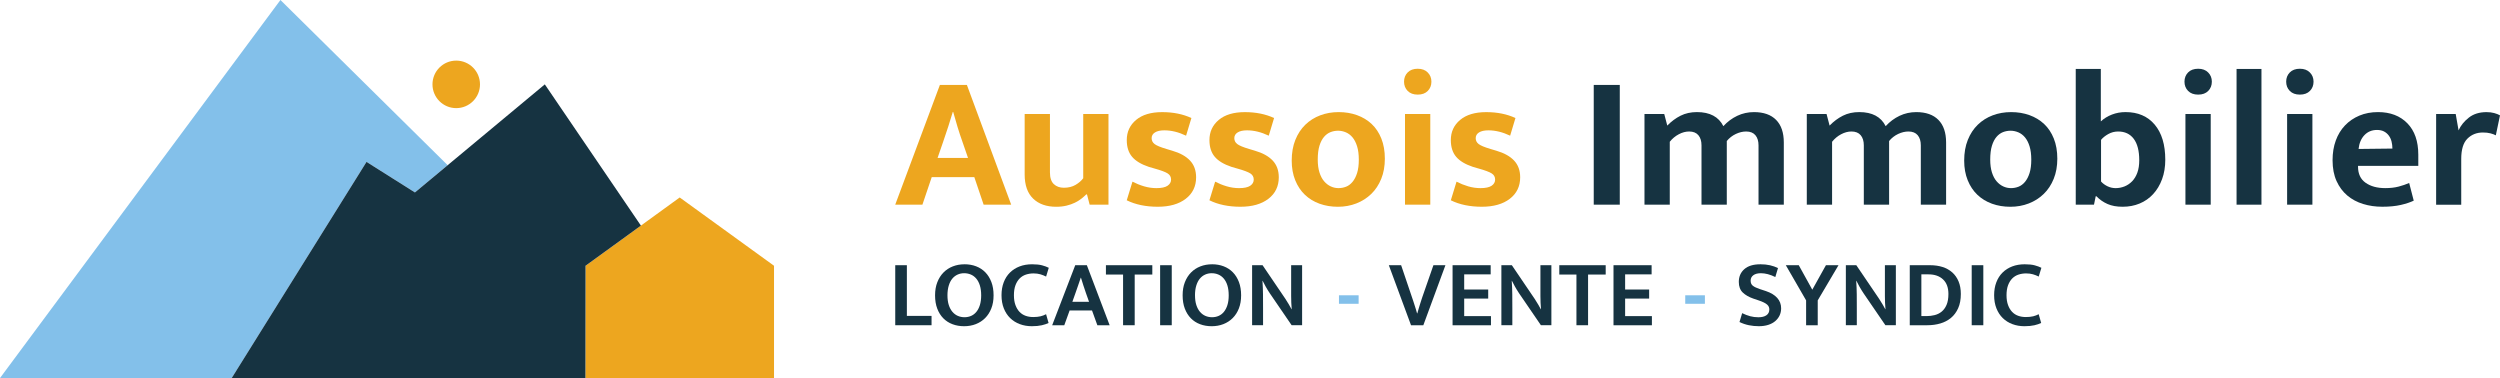 <?xml version="1.0" encoding="UTF-8"?><svg id="Calque_2" xmlns="http://www.w3.org/2000/svg" width="1357.42" height="205.27" viewBox="0 0 1357.42 205.27"><defs><style>.cls-1{fill:#163341;}.cls-2{fill:#83c0ea;}.cls-3{fill:#eda61f;}</style></defs><path class="cls-3" d="M510.33,46.11h14.66l24.05,65.02h-14.96l-5.06-14.96h-23.12l-5.06,14.96h-14.76l24.25-65.02h0ZM509.09,85.74h16.51l-2.99-8.67c-.96-2.68-1.86-5.38-2.68-8.1-.83-2.72-1.62-5.45-2.38-8.21h-.21c-.76,2.62-1.58,5.28-2.48,8-.89,2.72-1.82,5.49-2.79,8.31l-2.99,8.67h0Z"/><path class="cls-3" d="M588.14,61.9h13.73v49.23h-10.22l-1.45-5.57h-.41c-.76.76-1.64,1.53-2.63,2.32-1,.79-2.17,1.51-3.51,2.17s-2.86,1.19-4.54,1.6c-1.69.41-3.56.62-5.62.62-5.3,0-9.48-1.48-12.54-4.44s-4.59-7.33-4.59-13.11v-32.82h13.73v31.68c0,2.96.71,5.09,2.12,6.4s3.22,1.96,5.42,1.96c2.48,0,4.59-.52,6.35-1.55s3.15-2.24,4.18-3.61v-34.88h-.02Z"/><path class="cls-3" d="M643.98,73.66c-4.06-1.93-7.98-2.89-11.76-2.89-2.2,0-3.91.38-5.11,1.14-1.21.76-1.81,1.79-1.81,3.1s.53,2.37,1.6,3.2c1.07.83,3.22,1.72,6.45,2.68l3.1.93c4.27,1.24,7.5,3.03,9.7,5.37s3.3,5.37,3.3,9.08c0,4.89-1.88,8.77-5.62,11.66s-8.82,4.33-15.22,4.33-12.14-1.17-16.82-3.51l3.1-10.11c2,1.03,4.09,1.88,6.3,2.53,2.2.65,4.44.98,6.71.98,2.75,0,4.76-.43,6.04-1.29,1.27-.86,1.91-1.98,1.91-3.35,0-1.45-.62-2.56-1.86-3.35-1.24-.79-3.58-1.67-7.02-2.63l-3.2-.93c-4.13-1.38-7.16-3.2-9.08-5.47-1.93-2.27-2.89-5.3-2.89-9.08,0-4.47,1.69-8.12,5.06-10.94s8.08-4.23,14.14-4.23,11.28,1.07,15.89,3.2l-2.89,9.6-.02-.02Z"/><path class="cls-3" d="M688.87,73.66c-4.06-1.93-7.98-2.89-11.76-2.89-2.2,0-3.91.38-5.11,1.14-1.21.76-1.81,1.79-1.81,3.1s.53,2.37,1.6,3.2c1.07.83,3.22,1.72,6.45,2.68l3.1.93c4.27,1.24,7.5,3.03,9.7,5.37s3.3,5.37,3.3,9.08c0,4.89-1.88,8.77-5.62,11.66s-8.82,4.33-15.22,4.33-12.14-1.17-16.82-3.51l3.1-10.11c2,1.03,4.09,1.88,6.3,2.53,2.2.65,4.44.98,6.71.98,2.75,0,4.76-.43,6.04-1.29,1.27-.86,1.91-1.98,1.91-3.35,0-1.45-.62-2.56-1.86-3.35-1.24-.79-3.58-1.67-7.02-2.63l-3.2-.93c-4.13-1.38-7.16-3.2-9.08-5.47-1.93-2.27-2.89-5.3-2.89-9.08,0-4.47,1.69-8.12,5.06-10.94s8.08-4.23,14.14-4.23,11.28,1.07,15.89,3.2l-2.89,9.6-.02-.02Z"/><path class="cls-3" d="M751.93,86.15c0,4.06-.65,7.71-1.96,10.94-1.31,3.24-3.11,5.97-5.42,8.21s-5.01,3.96-8.1,5.16c-3.1,1.2-6.44,1.81-10.01,1.81s-6.9-.55-9.96-1.65c-3.06-1.1-5.71-2.72-7.95-4.85s-3.99-4.76-5.26-7.9c-1.27-3.13-1.91-6.69-1.91-10.68,0-4.2.65-7.93,1.96-11.2,1.31-3.27,3.11-6.02,5.42-8.26,2.3-2.24,5.01-3.94,8.1-5.11s6.43-1.75,10.01-1.75,6.9.55,9.96,1.65,5.71,2.7,7.95,4.8c2.24,2.1,3.99,4.73,5.26,7.9,1.27,3.17,1.91,6.81,1.91,10.94h0ZM737.79,86.67c0-2.82-.31-5.23-.93-7.22-.62-2-1.45-3.61-2.48-4.85-1.03-1.24-2.24-2.15-3.61-2.74-1.38-.58-2.79-.88-4.23-.88s-2.82.26-4.13.77c-1.31.52-2.48,1.38-3.51,2.58-1.03,1.21-1.86,2.8-2.48,4.8s-.93,4.51-.93,7.53c0,2.68.31,5.01.93,6.97s1.46,3.56,2.53,4.8,2.27,2.17,3.61,2.79c1.34.62,2.73.93,4.18.93s2.82-.26,4.13-.77,2.48-1.39,3.51-2.63,1.86-2.84,2.48-4.8.93-4.39.93-7.28h0Z"/><path class="cls-3" d="M769.78,51.37c-2.34,0-4.16-.67-5.47-2.01-1.31-1.34-1.96-3.01-1.96-5.01s.65-3.66,1.96-5.01c1.31-1.34,3.13-2.01,5.47-2.01s4.08.67,5.42,2.01c1.34,1.34,2.01,3.01,2.01,5.01s-.65,3.66-1.96,5.01c-1.31,1.34-3.13,2.01-5.47,2.01ZM762.87,111.13v-49.23h13.73v49.23h-13.73Z"/><path class="cls-3" d="M819.94,73.66c-4.06-1.93-7.98-2.89-11.77-2.89-2.2,0-3.91.38-5.11,1.14s-1.8,1.79-1.8,3.1.53,2.37,1.6,3.2c1.06.83,3.21,1.72,6.45,2.68l3.1.93c4.27,1.24,7.5,3.03,9.7,5.37s3.3,5.37,3.3,9.08c0,4.89-1.88,8.77-5.62,11.66-3.75,2.89-8.82,4.33-15.22,4.33s-12.14-1.17-16.82-3.51l3.1-10.11c1.99,1.03,4.09,1.88,6.29,2.53,2.2.65,4.44.98,6.71.98,2.75,0,4.76-.43,6.04-1.29,1.27-.86,1.91-1.98,1.91-3.35,0-1.45-.62-2.56-1.86-3.35-1.24-.79-3.58-1.67-7.02-2.63l-3.2-.93c-4.13-1.38-7.16-3.2-9.08-5.47-1.93-2.27-2.89-5.3-2.89-9.08,0-4.47,1.68-8.12,5.06-10.94,3.37-2.82,8.08-4.23,14.14-4.23s11.28,1.07,15.89,3.2l-2.89,9.6v-.02Z"/><path class="cls-1" d="M879.49,46.11v65.02h-14.14V46.11h14.14Z"/><path class="cls-1" d="M906.63,111.13h-13.73v-49.23h10.73l1.65,6.29c2.2-2.27,4.61-4.06,7.22-5.37s5.57-1.96,8.88-1.96c7.02,0,11.8,2.55,14.35,7.64,2.2-2.41,4.71-4.28,7.54-5.62,2.82-1.34,5.85-2.01,9.08-2.01,5.23,0,9.24,1.41,12.02,4.23,2.79,2.82,4.18,6.92,4.18,12.28v33.75h-13.73v-32.2c0-2.34-.57-4.18-1.7-5.52s-2.8-2.01-5.01-2.01c-1.86,0-3.73.45-5.62,1.34-1.89.9-3.53,2.17-4.9,3.82v34.57h-13.73v-32.2c0-2.34-.57-4.18-1.7-5.52-1.14-1.34-2.8-2.01-5.01-2.01-1.86,0-3.73.5-5.62,1.5s-3.53,2.36-4.9,4.08v34.16h0Z"/><path class="cls-1" d="M994.76,111.13h-13.73v-49.23h10.73l1.65,6.29c2.2-2.27,4.61-4.06,7.22-5.37,2.62-1.31,5.57-1.96,8.88-1.96,7.02,0,11.8,2.55,14.35,7.64,2.2-2.41,4.71-4.28,7.53-5.62,2.82-1.34,5.85-2.01,9.08-2.01,5.23,0,9.24,1.41,12.02,4.23,2.79,2.82,4.18,6.92,4.18,12.28v33.75h-13.73v-32.2c0-2.34-.57-4.18-1.7-5.52s-2.8-2.01-5-2.01c-1.86,0-3.73.45-5.62,1.34-1.89.9-3.53,2.17-4.9,3.82v34.57h-13.73v-32.2c0-2.34-.57-4.18-1.7-5.52s-2.8-2.01-5.01-2.01c-1.86,0-3.73.5-5.62,1.5s-3.53,2.36-4.9,4.08v34.16h0Z"/><path class="cls-1" d="M1117.06,86.15c0,4.06-.65,7.71-1.96,10.94-1.31,3.24-3.11,5.97-5.42,8.21-2.3,2.24-5.01,3.96-8.1,5.16s-6.43,1.81-10.01,1.81-6.9-.55-9.96-1.65c-3.06-1.1-5.71-2.72-7.95-4.85s-3.99-4.76-5.26-7.9c-1.27-3.13-1.91-6.69-1.91-10.68,0-4.2.65-7.93,1.96-11.2,1.31-3.27,3.11-6.02,5.42-8.26,2.3-2.24,5.01-3.94,8.1-5.11,3.1-1.17,6.43-1.75,10.01-1.75s6.9.55,9.96,1.65c3.06,1.1,5.71,2.7,7.95,4.8,2.23,2.1,3.99,4.73,5.26,7.9,1.27,3.17,1.91,6.81,1.91,10.94h0ZM1102.92,86.67c0-2.82-.31-5.23-.93-7.22-.62-2-1.45-3.61-2.48-4.85s-2.24-2.15-3.61-2.74c-1.38-.58-2.79-.88-4.23-.88s-2.82.26-4.13.77c-1.31.52-2.48,1.38-3.51,2.58-1.03,1.21-1.86,2.8-2.48,4.8s-.93,4.51-.93,7.53c0,2.68.31,5.01.93,6.97s1.46,3.56,2.53,4.8c1.06,1.24,2.27,2.17,3.61,2.79s2.73.93,4.18.93,2.82-.26,4.13-.77c1.31-.52,2.48-1.39,3.51-2.63s1.86-2.84,2.48-4.8.93-4.39.93-7.28h0Z"/><path class="cls-1" d="M1175.68,86.67c0,3.92-.58,7.47-1.75,10.63-1.17,3.17-2.79,5.87-4.85,8.1-2.06,2.24-4.51,3.94-7.33,5.11s-5.88,1.75-9.19,1.75-5.99-.5-8.26-1.5-4.27-2.39-5.99-4.18h-.41l-.93,4.54h-9.91V37.43h13.62v28.48c1.72-1.58,3.73-2.82,6.04-3.71,2.3-.89,4.76-1.34,7.38-1.34,6.74,0,12.02,2.27,15.84,6.81s5.73,10.87,5.73,18.99h.01ZM1161.54,86.98c0-5.09-1-8.96-2.99-11.61-2-2.65-4.82-3.97-8.46-3.97-1.93,0-3.71.46-5.37,1.39-1.65.93-2.96,1.98-3.92,3.15v22.6c.89,1.03,2.05,1.89,3.46,2.58,1.41.69,2.91,1.03,4.49,1.03s3.25-.31,4.8-.93,2.92-1.55,4.13-2.79c1.2-1.24,2.15-2.8,2.84-4.7.69-1.89,1.03-4.14,1.03-6.76h-.01Z"/><path class="cls-1" d="M1193.53,51.37c-2.34,0-4.16-.67-5.47-2.01-1.31-1.34-1.96-3.01-1.96-5.01s.65-3.66,1.96-5.01c1.3-1.34,3.13-2.01,5.47-2.01s4.08.67,5.42,2.01c1.34,1.34,2.01,3.01,2.01,5.01s-.65,3.66-1.96,5.01c-1.31,1.34-3.13,2.01-5.47,2.01h0ZM1186.62,111.13v-49.23h13.73v49.23h-13.73Z"/><path class="cls-1" d="M1214.38,111.13V37.44h13.52v73.69h-13.52Z"/><path class="cls-1" d="M1248.75,51.37c-2.34,0-4.16-.67-5.47-2.01-1.31-1.34-1.96-3.01-1.96-5.01s.65-3.66,1.96-5.01c1.31-1.34,3.13-2.01,5.47-2.01s4.08.67,5.42,2.01c1.34,1.34,2.01,3.01,2.01,5.01s-.65,3.66-1.96,5.01c-1.31,1.34-3.13,2.01-5.47,2.01h0ZM1241.83,111.13v-49.23h13.73v49.23h-13.73Z"/><path class="cls-1" d="M1313.04,90.07h-32.71v.41c0,3.92,1.38,6.85,4.13,8.77,2.75,1.93,6.29,2.89,10.63,2.89,2.75,0,5.18-.27,7.28-.83,2.1-.55,4.01-1.2,5.73-1.96l2.48,9.6c-1.86.89-4.2,1.67-7.02,2.32-2.82.65-6.16.98-10.01.98s-7.21-.5-10.47-1.5c-3.27-1-6.12-2.53-8.57-4.59-2.44-2.06-4.39-4.68-5.83-7.84s-2.17-6.95-2.17-11.35c0-3.92.58-7.48,1.75-10.68,1.17-3.2,2.84-5.93,5.01-8.2s4.76-4.04,7.79-5.32c3.03-1.27,6.4-1.91,10.12-1.91,6.67,0,11.99,2.03,15.95,6.09s5.93,9.74,5.93,17.03v6.09h-.02ZM1299,80.68c0-1.31-.16-2.58-.46-3.82-.31-1.24-.81-2.32-1.5-3.25s-1.55-1.67-2.58-2.22c-1.03-.55-2.31-.83-3.82-.83-2.75,0-5.02.93-6.81,2.79s-2.86,4.37-3.2,7.53l18.37-.21h0Z"/><path class="cls-1" d="M1322.74,111.13v-49.23h10.63l1.55,8.88c1.17-2.61,3.03-4.92,5.57-6.91,2.54-2,5.74-2.99,9.6-2.99,1.58,0,2.99.17,4.23.52s2.27.76,3.1,1.24l-2.27,10.84c-.76-.41-1.72-.77-2.89-1.08-1.17-.31-2.55-.46-4.13-.46-3.37,0-6.18,1.12-8.41,3.35-2.24,2.24-3.35,5.9-3.35,10.99v24.87h-13.62v-.02Z"/><path class="cls-1" d="M486.09,144h6.31v27.52h13.4v5.07h-19.71v-32.59h0Z"/><path class="cls-1" d="M523.7,143.49c2.28,0,4.38.37,6.31,1.11s3.6,1.83,4.99,3.26c1.4,1.43,2.49,3.19,3.29,5.28s1.19,4.49,1.19,7.22-.41,5.02-1.22,7.09-1.93,3.82-3.36,5.25-3.12,2.53-5.07,3.29-4.06,1.14-6.34,1.14-4.38-.36-6.31-1.09c-1.93-.72-3.59-1.79-4.99-3.21-1.4-1.41-2.49-3.16-3.29-5.25s-1.19-4.49-1.19-7.22.41-5.03,1.22-7.11c.81-2.09,1.93-3.85,3.36-5.3s3.12-2.55,5.07-3.31,4.06-1.14,6.34-1.14h0ZM514.44,160.35c0,2.04.24,3.79.72,5.28.48,1.48,1.15,2.72,1.99,3.7s1.83,1.72,2.95,2.2,2.32.72,3.6.72,2.46-.24,3.57-.72c1.1-.48,2.06-1.21,2.87-2.2.81-.98,1.45-2.22,1.91-3.7.46-1.48.7-3.24.7-5.28s-.24-3.86-.72-5.38-1.15-2.77-1.99-3.75c-.85-.98-1.83-1.71-2.95-2.17-1.12-.47-2.32-.7-3.6-.7s-2.47.25-3.57.75-2.06,1.24-2.87,2.22-1.45,2.23-1.91,3.75c-.46,1.52-.7,3.28-.7,5.28Z"/><path class="cls-1" d="M560.9,172.15c1.62,0,2.98-.14,4.09-.41,1.1-.28,2.1-.65,3-1.14l1.35,4.76c-.96.48-2.19.9-3.67,1.24-1.48.34-3.29.52-5.43.52-2.35,0-4.53-.38-6.54-1.14-2.02-.76-3.76-1.85-5.23-3.29-1.46-1.43-2.61-3.19-3.44-5.28s-1.24-4.46-1.24-7.11.4-4.92,1.19-7.01,1.92-3.85,3.39-5.3c1.47-1.45,3.22-2.56,5.25-3.34,2.04-.78,4.29-1.16,6.78-1.16,2.21,0,4.02.19,5.43.57s2.62.83,3.62,1.34l-1.45,4.76c-1.03-.52-2.09-.93-3.15-1.24-1.07-.31-2.31-.47-3.72-.47s-2.82.22-4.11.65-2.41,1.12-3.36,2.07-1.71,2.17-2.28,3.67-.85,3.32-.85,5.46.28,3.85.83,5.35,1.29,2.73,2.22,3.7,2.03,1.67,3.29,2.12c1.26.45,2.61.67,4.06.67h-.03Z"/><path class="cls-1" d="M583.82,144h6.31l12.37,32.59h-6.67l-2.9-8.02h-12.16l-2.9,8.02h-6.57l12.52-32.59ZM582.27,163.87h9.05l-1.71-4.81c-.48-1.45-.94-2.81-1.37-4.09s-.87-2.67-1.32-4.19h-.1c-.48,1.42-.95,2.79-1.4,4.11-.45,1.33-.93,2.72-1.45,4.16l-1.71,4.81h.01Z"/><path class="cls-1" d="M625.67,144v5.07h-9.57v27.52h-6.31v-27.52h-9.31v-5.07h25.19Z"/><path class="cls-1" d="M636.22,144v32.59h-6.31v-32.59h6.31Z"/><path class="cls-1" d="M658.11,143.49c2.28,0,4.38.37,6.31,1.11s3.6,1.83,4.99,3.26c1.4,1.43,2.49,3.19,3.29,5.28.79,2.09,1.19,4.49,1.19,7.22s-.41,5.02-1.21,7.09c-.81,2.07-1.93,3.82-3.36,5.25s-3.12,2.53-5.07,3.29-4.06,1.14-6.34,1.14-4.38-.36-6.31-1.09c-1.93-.72-3.6-1.79-4.99-3.21s-2.49-3.16-3.29-5.25-1.19-4.49-1.19-7.22.4-5.03,1.21-7.11,1.93-3.85,3.36-5.3,3.12-2.55,5.07-3.31,4.06-1.14,6.34-1.14h0ZM648.85,160.35c0,2.04.24,3.79.72,5.28.48,1.48,1.15,2.72,1.99,3.7.84.98,1.83,1.72,2.95,2.2s2.32.72,3.59.72,2.47-.24,3.57-.72c1.1-.48,2.06-1.21,2.87-2.2s1.45-2.22,1.91-3.7c.47-1.48.7-3.24.7-5.28s-.24-3.86-.72-5.38-1.15-2.77-1.99-3.75c-.85-.98-1.83-1.71-2.95-2.17-1.12-.47-2.32-.7-3.6-.7s-2.46.25-3.57.75-2.06,1.24-2.87,2.22-1.45,2.23-1.91,3.75c-.47,1.52-.7,3.28-.7,5.28h0Z"/><path class="cls-1" d="M679.84,144h5.69l12.42,18.31c.69,1.03,1.33,2.06,1.91,3.08.59,1.02,1.05,1.85,1.4,2.51h.1c-.21-2.38-.31-4.77-.31-7.17v-16.74h5.95v32.59h-5.69l-11.85-17.33c-.79-1.17-1.54-2.4-2.25-3.67-.71-1.28-1.25-2.31-1.63-3.1h-.1c.17,2.55.27,5.03.29,7.42.02,2.4.03,4.84.03,7.32v9.36h-5.95v-32.59h-.01Z"/><path class="cls-2" d="M737.69,160.33v4.62h-10.68v-4.62h10.68Z"/><path class="cls-1" d="M760.77,144l5.85,17.28c.21.55.43,1.21.67,1.97s.49,1.54.75,2.33c.26.79.51,1.59.75,2.38.24.79.45,1.52.62,2.17h.16c.17-.62.37-1.32.59-2.09.22-.78.46-1.55.7-2.33s.48-1.53.72-2.28c.24-.74.46-1.42.67-2.04l6.05-17.38h6.52l-12,32.59h-6.67l-12.05-32.59h6.67Z"/><path class="cls-1" d="M788.7,144h20.69v4.97h-14.38v8.23h13.04v4.92h-13.04v9.52h14.54v4.97h-20.85v-32.61Z"/><path class="cls-1" d="M815.19,144h5.69l12.42,18.31c.69,1.03,1.33,2.06,1.91,3.08.59,1.02,1.05,1.85,1.4,2.51h.1c-.21-2.38-.31-4.77-.31-7.17v-16.74h5.95v32.59h-5.69l-11.85-17.33c-.79-1.17-1.54-2.4-2.25-3.67-.71-1.28-1.25-2.31-1.63-3.1h-.1c.17,2.55.27,5.03.29,7.42.02,2.4.03,4.84.03,7.32v9.36h-5.95v-32.59h-.01Z"/><path class="cls-1" d="M871.84,144v5.07h-9.57v27.52h-6.31v-27.52h-9.31v-5.07h25.2-.01Z"/><path class="cls-1" d="M876.08,144h20.69v4.97h-14.38v8.23h13.04v4.92h-13.04v9.52h14.54v4.97h-20.85v-32.61Z"/><path class="cls-2" d="M925.71,160.33v4.62h-10.68v-4.62h10.68Z"/><path class="cls-1" d="M955.82,143.49c1.93,0,3.68.18,5.25.54s3.01.87,4.32,1.53l-1.45,4.86c-1.41-.69-2.76-1.21-4.04-1.55-1.28-.34-2.54-.52-3.78-.52-1.76,0-3.13.36-4.11,1.09-.98.72-1.47,1.71-1.47,2.95s.4,2.13,1.21,2.77,2.11,1.25,3.91,1.84l3.16,1.04c2.69.9,4.74,2.14,6.16,3.72,1.41,1.59,2.12,3.47,2.12,5.64,0,1.42-.28,2.71-.83,3.88s-1.35,2.2-2.38,3.08-2.3,1.56-3.8,2.04-3.2.72-5.1.72-3.67-.18-5.43-.54-3.45-.94-5.07-1.73l1.45-4.81c1.48.72,2.93,1.28,4.35,1.66,1.41.38,2.9.57,4.45.57,1.86,0,3.32-.36,4.37-1.09,1.05-.72,1.58-1.78,1.58-3.16,0-.48-.09-.94-.26-1.37s-.47-.84-.91-1.24-1.03-.78-1.79-1.16-1.71-.76-2.84-1.14l-2.9-.98c-2.38-.83-4.29-1.92-5.72-3.29-1.43-1.36-2.15-3.29-2.15-5.77,0-2.86,1-5.17,3-6.93s4.9-2.64,8.69-2.64h.01Z"/><path class="cls-1" d="M976.67,144l7.35,13.29,7.4-13.29h6.83l-11.28,19.09v13.5h-6.31v-13.5l-11.02-19.09h7.04,0Z"/><path class="cls-1" d="M1002.23,144h5.69l12.42,18.31c.69,1.03,1.33,2.06,1.91,3.08.59,1.02,1.05,1.85,1.4,2.51h.1c-.21-2.38-.31-4.77-.31-7.17v-16.74h5.95v32.59h-5.69l-11.85-17.33c-.79-1.17-1.54-2.4-2.25-3.67-.71-1.28-1.25-2.31-1.63-3.1h-.1c.17,2.55.27,5.03.29,7.42.02,2.4.03,4.84.03,7.32v9.36h-5.95v-32.59h-.01Z"/><path class="cls-1" d="M1048.06,144c2.45,0,4.69.33,6.73.98,2.03.66,3.78,1.64,5.25,2.95,1.46,1.31,2.6,2.94,3.41,4.89s1.22,4.22,1.22,6.8c0,3-.48,5.58-1.45,7.73-.97,2.16-2.28,3.92-3.93,5.28-1.66,1.36-3.58,2.36-5.77,3-2.19.64-4.53.96-7.01.96h-9.57v-32.59h11.12ZM1043.25,171.63h2.79c1.52,0,2.99-.18,4.42-.54s2.7-.99,3.8-1.89c1.1-.9,1.99-2.12,2.66-3.67s1.01-3.52,1.01-5.9c0-3.45-.97-6.09-2.92-7.92-1.95-1.83-4.58-2.74-7.89-2.74h-3.88v22.66h0Z"/><path class="cls-1" d="M1076.88,144v32.59h-6.31v-32.59h6.31Z"/><path class="cls-1" d="M1099.85,172.15c1.62,0,2.98-.14,4.09-.41,1.1-.28,2.1-.65,3-1.14l1.35,4.76c-.97.48-2.19.9-3.67,1.24s-3.29.52-5.43.52c-2.35,0-4.53-.38-6.54-1.14-2.02-.76-3.76-1.85-5.22-3.29-1.47-1.43-2.61-3.19-3.44-5.28s-1.24-4.46-1.24-7.11.4-4.92,1.19-7.01,1.92-3.85,3.39-5.3c1.46-1.45,3.21-2.56,5.25-3.34s4.29-1.16,6.78-1.16c2.21,0,4.02.19,5.43.57s2.62.83,3.62,1.34l-1.45,4.76c-1.04-.52-2.09-.93-3.16-1.24s-2.31-.47-3.72-.47-2.82.22-4.11.65-2.41,1.12-3.36,2.07c-.95.95-1.71,2.17-2.28,3.67-.57,1.5-.85,3.32-.85,5.46s.28,3.85.83,5.35c.55,1.5,1.29,2.73,2.22,3.7.93.97,2.03,1.67,3.29,2.12s2.61.67,4.06.67h-.03Z"/><polygon class="cls-2" points="225.29 104.49 243.07 89.7 152.27 0 0 205.27 125.81 205.27 199.02 87.9 225.29 104.49"/><path class="cls-3" d="M317.86,205.27s.05-40.64.07-60.97c17.04-12.36,34.09-24.72,51.13-37.08,17.07,12.36,51.21,37.08,51.21,37.08v60.97h-102.41Z"/><path class="cls-1" d="M317.86,205.27s.05-40.64.07-60.97c10.02-7.27,20.05-14.53,30.07-21.8l-52.18-76.69-70.53,58.68-26.28-16.59-73.21,117.37h192.06Z"/><circle class="cls-3" cx="247.72" cy="45.81" r="12.9"/></svg>